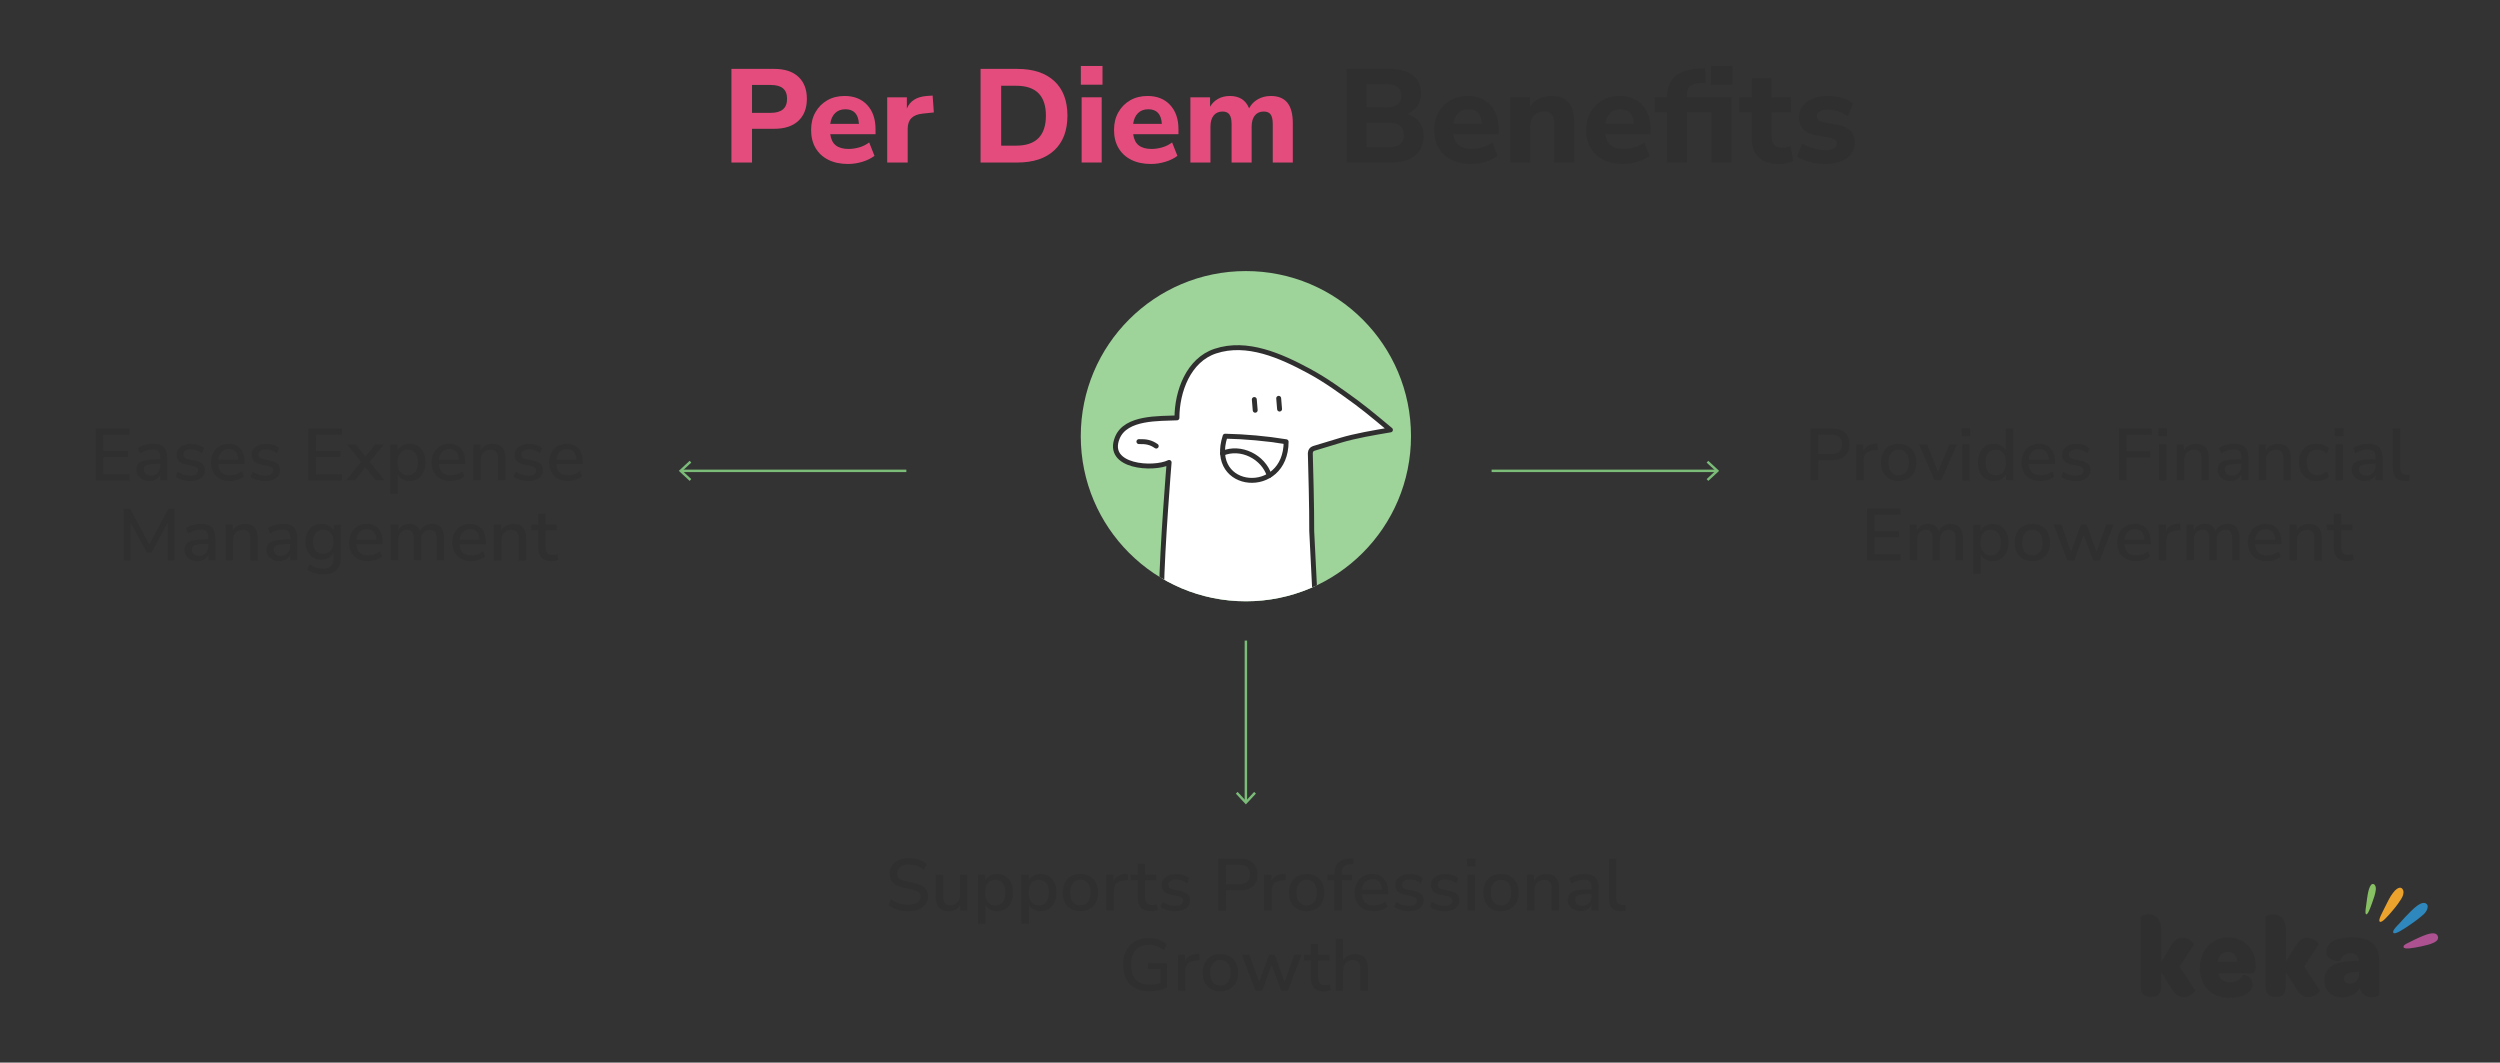 <?xml version="1.0" encoding="UTF-8"?><svg id="Layer_1" xmlns="http://www.w3.org/2000/svg" xmlns:xlink="http://www.w3.org/1999/xlink" viewBox="0 0 1017.47 432.46"><rect x="0" y="0" width="1017.47" height="432.46" fill="#333333" stroke="none"/><defs><clipPath id="clippath"><circle cx="507.06" cy="177.52" r="67.2" style="fill:#9ed39a;"/></clipPath></defs><path d="M957.2,381.49c-7.14,0-10.36,2.31-10.36,6.01,0,4.03,5.48,3.69,5.53,3.55.56-1.42,1.66-3.12,4.36-3.12,2,0,3.18,1.09,3.35,3.12h-.82c-9.19.05-13.24,2.6-13.24,7.96,0,4.07,2.82,6.91,7.18,6.91,3.14,0,5.79-1.43,7.22-3.83.66,2.5,2.31,3.79,4.7,3.79,1.61,0,3.23-.57,3.23-1.05v-13.34c0-6.72-3.39-9.99-11.14-9.99ZM960.12,396.35c0,2.37-1.44,4.03-3.66,4.03-1.53,0-2.52-.81-2.52-2.17,0-1.8,1.78-2.56,5.14-2.66h1.04v.81h0Z" style="fill:#2f2f2f; fill-rule:evenodd;"/><path d="M944.15,403.07l-6.36-9.7,5.79-8.95c.22-.52-2.01-2.79-4.53-2.79-1.44,0-3.22.71-4.39,2.75l-4.31,7.05v-12.4c0-5.53-2.74-6.91-5.14-6.91-1.7,0-3.22.71-3.22,1.04v28.11c0,3.36,1.57,4.41,3.79,4.41h.87c2.14,0,3.71-1.14,3.71-4.41v-5.54l4.66,7.34c1.22,2.03,3.01,2.75,4.52,2.75,2.48,0,4.82-2.26,4.61-2.74Z" style="fill:#2f2f2f; fill-rule:evenodd;"/><path d="M906.81,381.49c-6.66,0-11.49,5.3-11.49,12.49s4.66,12.11,12.01,12.11c6.1,0,9.45-2.37,9.45-5.49,0-3.45-3.83-3.88-3.83-3.79-.82,1.61-2.61,2.98-5.22,2.98s-4.49-1.22-5.01-3.69h13.63c1.26,0,1.66-.99,1.7-2.37v-.56c0-6.76-4.62-11.69-11.24-11.69ZM902.59,391.43c.26-2.32,1.96-4.03,4.13-4.03,2.31,0,3.74,1.61,3.79,4.03h-7.92Z" style="fill:#2f2f2f; fill-rule:evenodd;"/><path d="M893.41,403.07l-6.36-9.7,5.79-8.95c.22-.52-2-2.79-4.52-2.79-1.44,0-3.22.71-4.4,2.75l-4.31,7.05v-12.4c0-5.53-2.74-6.91-5.14-6.91-1.7,0-3.22.71-3.22,1.04v28.11c0,3.36,1.57,4.41,3.79,4.41h.88c2.13,0,3.7-1.14,3.7-4.41v-5.54l4.66,7.34c1.21,2.03,3.01,2.75,4.52,2.75,2.47,0,4.82-2.26,4.6-2.74Z" style="fill:#2f2f2f; fill-rule:evenodd;"/><path d="M966.92,362.12c-.13,1.62-.9,3.59-1.19,4.46-1.09,3.21-2.08,5.78-2.73,5.52-.64-.27-.05-3.05.39-6.5.17-1.3.93-6.74,2.78-5.71.67.38.83,1.23.75,2.23Z" style="fill:#88c163; fill-rule:evenodd;"/><path d="M977.78,364.91c-.15.35-.34.69-.52.97-.85,1.38-1.82,2.67-2.83,3.91-2.77,3.35-5.14,5.99-5.91,5.3-.77-.7,1.14-3.8,3.1-7.83.82-1.69,1.82-3.44,3.06-4.77.73-.77,2.19-1.84,3.06-.72.71.91.47,2.12.04,3.13Z" style="fill:#eca32d; fill-rule:evenodd;"/><path d="M990.68,383.58c-.84.44-1.81.72-2.4.89-.89.26-1.8.48-2.71.67-3.87.8-7.08,1.32-7.35.35-.24-.87,1.34-1.48,1.87-1.76,2.02-1.02,4.08-2.07,6.18-2.89,1.38-.54,5.1-2.05,5.89.19.42,1.18-.42,2-1.48,2.55Z" style="fill:#ad5190; fill-rule:evenodd;"/><path d="M987,371.48c-.57.68-1.3,1.23-1.94,1.76-1.01.85-2.04,1.63-3.12,2.38-3.94,2.76-7.25,4.9-7.87,4.02-.64-.92,1.93-3.21,2.36-3.7,1.52-1.7,3.04-3.42,4.68-4.99,1.25-1.18,4.74-4.82,6.58-2.96.63.65.28,1.83-.07,2.53-.17.35-.38.65-.63.94Z" style="fill:#2e88bd; fill-rule:evenodd;"/><path d="M297.68,66.14V28.04h17.41c4.25,0,7.53,1.07,9.84,3.22,2.31,2.14,3.46,5.13,3.46,8.95s-1.15,6.81-3.46,8.97c-2.31,2.16-5.59,3.24-9.84,3.24h-9.03v13.73h-8.38ZM306.06,45.93h7.62c4.43,0,6.65-1.91,6.65-5.73s-2.22-5.62-6.65-5.62h-7.62v11.35Z" style="fill:#e44c7d;"/><path d="M345.19,66.74c-3.13,0-5.83-.57-8.08-1.7-2.25-1.13-3.98-2.74-5.19-4.81-1.21-2.07-1.81-4.51-1.81-7.32s.58-5.14,1.76-7.22c1.17-2.07,2.77-3.69,4.81-4.87,2.04-1.17,4.39-1.76,7.05-1.76,3.86,0,6.92,1.22,9.19,3.65,2.27,2.43,3.41,5.72,3.41,9.86v2.05h-18.43c.29,2.09,1.05,3.61,2.3,4.57,1.24.96,2.96,1.43,5.16,1.43,1.44,0,2.9-.22,4.38-.65,1.48-.43,2.81-1.1,4-2l2.16,5.46c-1.33,1.01-2.96,1.81-4.89,2.41-1.93.59-3.86.89-5.81.89ZM344.06,44.47c-1.73,0-3.13.52-4.19,1.57-1.06,1.05-1.72,2.51-1.97,4.38h11.67c-.22-3.96-2.05-5.95-5.51-5.95Z" style="fill:#e44c7d;"/><path d="M361.08,66.14v-26.54h8v4.59c1.26-3.1,3.96-4.81,8.11-5.13l2.38-.16.49,6.86-4.59.49c-4.04.4-6.05,2.45-6.05,6.16v13.73h-8.32Z" style="fill:#e44c7d;"/><path d="M399.08,66.14V28.04h14.92c6.49,0,11.51,1.65,15.08,4.95s5.35,7.99,5.35,14.08-1.78,10.79-5.35,14.11c-3.57,3.32-8.59,4.97-15.08,4.97h-14.92ZM407.46,59.28h6.05c8.11,0,12.16-4.07,12.16-12.22s-4.05-12.16-12.16-12.16h-6.05v24.38Z" style="fill:#e44c7d;"/><path d="M439.89,34.47v-7.62h8.81v7.62h-8.81ZM440.21,66.14v-26.54h8.16v26.54h-8.16Z" style="fill:#e44c7d;"/><path d="M468.48,66.74c-3.13,0-5.83-.57-8.08-1.7-2.25-1.13-3.98-2.74-5.19-4.81-1.21-2.07-1.81-4.51-1.81-7.32s.58-5.14,1.76-7.22c1.17-2.07,2.77-3.69,4.81-4.87,2.04-1.17,4.39-1.76,7.05-1.76,3.86,0,6.92,1.22,9.19,3.65,2.27,2.43,3.41,5.72,3.41,9.86v2.05h-18.43c.29,2.09,1.05,3.61,2.3,4.57,1.24.96,2.96,1.43,5.16,1.43,1.44,0,2.9-.22,4.38-.65,1.48-.43,2.81-1.1,4-2l2.16,5.46c-1.33,1.01-2.96,1.81-4.89,2.41-1.93.59-3.86.89-5.81.89ZM467.34,44.47c-1.73,0-3.13.52-4.19,1.57-1.06,1.05-1.72,2.51-1.97,4.38h11.67c-.22-3.96-2.05-5.95-5.51-5.95Z" style="fill:#e44c7d;"/><path d="M484.48,66.14v-26.54h8v3.84c.79-1.37,1.88-2.44,3.27-3.22,1.39-.77,3-1.16,4.84-1.16s3.47.41,4.78,1.24c1.31.83,2.31,2.09,3,3.78.83-1.58,2.03-2.82,3.59-3.7s3.31-1.32,5.22-1.32c3.03,0,5.28.91,6.76,2.73,1.48,1.82,2.22,4.62,2.22,8.4v15.95h-8.16v-15.67c0-1.76-.28-3.05-.84-3.86-.56-.81-1.51-1.22-2.84-1.22-1.55,0-2.76.54-3.62,1.62-.86,1.08-1.3,2.61-1.3,4.59v14.54h-8.16v-15.67c0-1.76-.29-3.05-.87-3.86-.58-.81-1.51-1.22-2.81-1.22-1.55,0-2.76.54-3.62,1.62-.87,1.08-1.3,2.61-1.3,4.59v14.54h-8.16Z" style="fill:#e44c7d;"/><path d="M548.15,66.14V28.04h17.46c4.07,0,7.22.88,9.43,2.65s3.32,4.18,3.32,7.24c0,2.02-.5,3.76-1.51,5.22-1.01,1.46-2.41,2.55-4.22,3.27,2.16.61,3.83,1.69,5,3.24,1.17,1.55,1.76,3.46,1.76,5.73,0,3.39-1.18,6.03-3.54,7.92s-5.58,2.84-9.65,2.84h-18.05ZM556.15,43.71h8c4.11,0,6.16-1.59,6.16-4.76s-2.05-4.7-6.16-4.7h-8v9.46ZM556.15,59.93h8.92c2.16,0,3.75-.41,4.76-1.24,1.01-.83,1.51-2.09,1.51-3.78s-.5-2.9-1.51-3.73-2.59-1.24-4.76-1.24h-8.92v10Z" style="fill:#2f2f2f;"/><path d="M598.79,66.74c-3.13,0-5.83-.57-8.08-1.7-2.25-1.13-3.98-2.74-5.19-4.81-1.21-2.07-1.81-4.51-1.81-7.32s.58-5.14,1.76-7.22c1.17-2.07,2.77-3.69,4.81-4.87,2.04-1.17,4.39-1.76,7.05-1.76,3.86,0,6.92,1.22,9.19,3.65,2.27,2.43,3.41,5.72,3.41,9.86v2.05h-18.43c.29,2.09,1.05,3.61,2.3,4.57,1.24.96,2.96,1.43,5.16,1.43,1.44,0,2.9-.22,4.38-.65,1.48-.43,2.81-1.1,4-2l2.16,5.46c-1.33,1.01-2.96,1.81-4.89,2.41-1.93.59-3.86.89-5.81.89ZM597.66,44.47c-1.73,0-3.13.52-4.19,1.57-1.06,1.05-1.72,2.51-1.97,4.38h11.67c-.22-3.96-2.05-5.95-5.51-5.95Z" style="fill:#2f2f2f;"/><path d="M614.68,66.14v-26.54h8v3.89c.9-1.44,2.11-2.54,3.62-3.3,1.51-.76,3.21-1.13,5.08-1.13,3.13,0,5.48.91,7.03,2.73,1.55,1.82,2.32,4.62,2.32,8.4v15.95h-8.16v-15.57c0-1.84-.34-3.16-1.03-3.97-.68-.81-1.69-1.22-3.03-1.22-1.73,0-3.11.54-4.14,1.62-1.03,1.08-1.54,2.52-1.54,4.32v14.81h-8.16Z" style="fill:#2f2f2f;"/><path d="M660.63,66.74c-3.13,0-5.83-.57-8.08-1.7-2.25-1.13-3.98-2.74-5.19-4.81-1.21-2.07-1.81-4.51-1.81-7.32s.58-5.14,1.76-7.22,2.77-3.69,4.81-4.87c2.04-1.17,4.39-1.76,7.05-1.76,3.86,0,6.92,1.22,9.19,3.65,2.27,2.43,3.4,5.72,3.4,9.86v2.05h-18.43c.29,2.09,1.05,3.61,2.3,4.57,1.24.96,2.96,1.43,5.16,1.43,1.44,0,2.9-.22,4.38-.65,1.48-.43,2.81-1.1,4-2l2.16,5.46c-1.33,1.01-2.96,1.81-4.89,2.41-1.93.59-3.87.89-5.81.89ZM659.49,44.47c-1.73,0-3.13.52-4.19,1.57-1.06,1.05-1.72,2.51-1.97,4.38h11.67c-.22-3.96-2.05-5.95-5.51-5.95Z" style="fill:#2f2f2f;"/><path d="M678.41,66.14v-20.43h-5.03v-6.11h5.03c.07-3.75,1.16-6.57,3.27-8.46,2.11-1.89,5.32-2.96,9.65-3.22l2.59-.16.32,5.95-2,.11c-2.09.11-3.56.55-4.41,1.32-.85.78-1.27,1.96-1.27,3.54v.92h18.16v26.54h-8.16v-20.43h-10v20.43h-8.16ZM696.3,34.47v-7.62h8.76v7.62h-8.76Z" style="fill:#2f2f2f;"/><path d="M724.08,66.74c-7.46,0-11.19-3.62-11.19-10.86v-10.16h-5.03v-6.11h5.03v-7.78h8.16v7.78h7.84v6.11h-7.84v9.84c0,1.51.35,2.65,1.05,3.41.7.76,1.83,1.13,3.38,1.13.47,0,.96-.05,1.49-.16s1.09-.25,1.7-.43l1.19,5.95c-.76.4-1.66.71-2.7.95s-2.07.35-3.08.35Z" style="fill:#2f2f2f;"/><path d="M743.05,66.74c-2.34,0-4.52-.27-6.54-.81-2.02-.54-3.69-1.28-5.03-2.22l1.95-5.3c1.33.83,2.86,1.49,4.57,1.97,1.71.49,3.41.73,5.11.73,1.51,0,2.63-.24,3.35-.73.72-.49,1.08-1.12,1.08-1.92,0-1.26-.92-2.05-2.76-2.38l-5.68-1.03c-2.27-.4-4-1.21-5.19-2.43-1.19-1.22-1.78-2.83-1.78-4.81,0-1.8.5-3.35,1.51-4.65,1.01-1.3,2.4-2.31,4.16-3.03,1.76-.72,3.8-1.08,6.11-1.08,1.91,0,3.76.24,5.57.73,1.8.49,3.35,1.25,4.65,2.3l-2.05,5.24c-1.08-.79-2.37-1.44-3.87-1.95-1.5-.5-2.89-.76-4.19-.76-1.62,0-2.79.26-3.51.78-.72.52-1.08,1.18-1.08,1.97,0,1.26.85,2.05,2.54,2.38l5.68,1.03c2.34.4,4.13,1.18,5.35,2.35s1.84,2.77,1.84,4.78c0,2.78-1.08,4.94-3.24,6.49-2.16,1.55-5.01,2.32-8.54,2.32Z" style="fill:#2f2f2f;"/><path d="M736.83,195.51v-21.11h8.75c2.28,0,4.03.56,5.27,1.69,1.24,1.13,1.86,2.71,1.86,4.75s-.62,3.65-1.86,4.78c-1.24,1.13-3,1.69-5.27,1.69h-5.63v8.21h-3.11ZM739.94,184.81h5.18c3.04,0,4.55-1.33,4.55-3.98s-1.52-3.95-4.55-3.95h-5.18v7.94Z" style="fill:#2f2f2f;"/><path d="M755.43,195.51v-14.62h2.94v2.61c.76-1.74,2.34-2.71,4.73-2.91l.99-.06.21,2.58-1.83.18c-2.66.26-3.98,1.63-3.98,4.1v8.12h-3.06Z" style="fill:#2f2f2f;"/><path d="M772.74,195.77c-1.48,0-2.75-.31-3.83-.93-1.08-.62-1.91-1.49-2.5-2.62-.59-1.13-.88-2.47-.88-4.03s.29-2.9.88-4.03c.59-1.13,1.42-2,2.5-2.62s2.36-.93,3.83-.93,2.7.31,3.77.93,1.92,1.49,2.52,2.62c.6,1.13.9,2.47.9,4.03s-.3,2.9-.9,4.03c-.6,1.13-1.44,2-2.52,2.62-1.08.62-2.34.93-3.77.93ZM772.74,193.44c1.24,0,2.24-.45,3-1.35s1.14-2.2,1.14-3.89-.38-2.99-1.14-3.88c-.76-.89-1.76-1.33-3-1.33s-2.27.44-3.02,1.33c-.76.89-1.14,2.18-1.14,3.88s.38,3,1.14,3.89c.76.9,1.77,1.35,3.02,1.35Z" style="fill:#2f2f2f;"/><path d="M787.32,195.51l-6.29-14.62h3.26l4.46,11.11,4.58-11.11h3.08l-6.38,14.62h-2.73Z" style="fill:#2f2f2f;"/><path d="M798.34,177.51v-3.14h3.53v3.14h-3.53ZM798.61,195.51v-14.62h3.03v14.62h-3.03Z" style="fill:#2f2f2f;"/><path d="M811.46,195.77c-1.28,0-2.4-.3-3.37-.91-.97-.61-1.72-1.48-2.26-2.62-.54-1.14-.81-2.49-.81-4.04s.27-2.9.81-4.03,1.29-2,2.25-2.62c.96-.62,2.09-.93,3.38-.93,1.1,0,2.08.24,2.93.72s1.5,1.13,1.92,1.95v-8.89h3.03v21.11h-2.97v-2.55c-.42.88-1.06,1.57-1.93,2.07-.87.5-1.86.75-2.98.75ZM812.24,193.44c1.24,0,2.24-.45,3-1.35s1.14-2.2,1.14-3.89-.38-2.99-1.14-3.88c-.76-.89-1.76-1.33-3-1.33s-2.27.44-3.02,1.33c-.76.89-1.14,2.18-1.14,3.88s.38,3,1.14,3.89c.76.9,1.77,1.35,3.02,1.35Z" style="fill:#2f2f2f;"/><path d="M830.45,195.77c-2.4,0-4.28-.67-5.66-2.02s-2.07-3.19-2.07-5.53c0-1.5.3-2.82.91-3.97.61-1.15,1.45-2.04,2.53-2.68,1.08-.64,2.32-.96,3.71-.96,2.02,0,3.6.64,4.76,1.93s1.74,3.06,1.74,5.32v1.02h-10.72c.22,3.04,1.83,4.55,4.82,4.55.84,0,1.66-.13,2.47-.39.81-.26,1.57-.69,2.29-1.29l.9,2.1c-.66.6-1.51,1.07-2.55,1.41-1.04.34-2.09.51-3.14.51ZM830,182.75c-1.26,0-2.26.39-2.99,1.17-.74.78-1.19,1.82-1.35,3.12h8.18c-.06-1.36-.42-2.41-1.08-3.16-.66-.75-1.58-1.12-2.76-1.12Z" style="fill:#2f2f2f;"/><path d="M844.8,195.77c-1.2,0-2.32-.16-3.35-.46-1.04-.31-1.91-.74-2.61-1.3l.87-2.04c.74.52,1.55.92,2.44,1.2.89.28,1.78.42,2.68.42,1.06,0,1.86-.19,2.4-.57.54-.38.81-.89.81-1.53,0-.52-.18-.92-.54-1.21-.36-.29-.9-.51-1.62-.67l-2.85-.57c-2.52-.52-3.77-1.82-3.77-3.89,0-1.38.55-2.48,1.65-3.29,1.1-.82,2.54-1.23,4.31-1.23,1.02,0,1.99.15,2.92.45.93.3,1.7.75,2.32,1.35l-.87,2.04c-.6-.52-1.29-.92-2.07-1.2-.78-.28-1.55-.42-2.31-.42-1.04,0-1.83.2-2.37.58-.54.39-.81.91-.81,1.57,0,1,.66,1.64,1.98,1.92l2.85.57c1.3.26,2.28.7,2.95,1.32.67.62,1,1.46,1,2.52,0,1.4-.55,2.49-1.65,3.28-1.1.79-2.56,1.18-4.37,1.18Z" style="fill:#2f2f2f;"/><path d="M862.38,195.51v-21.11h13.42v2.52h-10.3v6.74h9.67v2.52h-9.67v9.34h-3.11Z" style="fill:#2f2f2f;"/><path d="M878.37,177.51v-3.14h3.53v3.14h-3.53ZM878.64,195.51v-14.62h3.03v14.62h-3.03Z" style="fill:#2f2f2f;"/><path d="M885.91,195.51v-14.62h2.94v2.43c.5-.88,1.18-1.55,2.05-2.01.87-.46,1.84-.69,2.92-.69,3.45,0,5.18,1.96,5.18,5.87v9.01h-3.03v-8.83c0-1.26-.25-2.18-.73-2.76-.49-.58-1.25-.87-2.29-.87-1.22,0-2.19.38-2.92,1.15s-1.09,1.78-1.09,3.04v8.27h-3.03Z" style="fill:#2f2f2f;"/><path d="M907.84,195.77c-1.02,0-1.93-.2-2.73-.6-.8-.4-1.43-.94-1.9-1.62-.47-.68-.7-1.45-.7-2.31,0-1.08.27-1.93.82-2.55.55-.62,1.46-1.07,2.73-1.35,1.27-.28,2.98-.42,5.14-.42h1.02v-.78c0-1.14-.24-1.96-.72-2.46-.48-.5-1.27-.75-2.37-.75-.84,0-1.68.12-2.52.37-.84.25-1.7.64-2.58,1.18l-.93-2.13c.76-.54,1.71-.97,2.85-1.29,1.14-.32,2.23-.48,3.26-.48,2,0,3.47.47,4.43,1.42.96.95,1.44,2.43,1.44,4.45v9.01h-2.84v-2.43c-.36.84-.92,1.5-1.68,1.98-.76.48-1.67.72-2.73.72ZM908.44,193.62c1.08,0,1.98-.38,2.7-1.14.72-.76,1.08-1.72,1.08-2.88v-.81h-.99c-1.46,0-2.6.07-3.43.21-.83.14-1.42.37-1.77.7-.35.33-.52.78-.52,1.36,0,.76.26,1.37.78,1.84.52.47,1.24.7,2.16.7Z" style="fill:#2f2f2f;"/><path d="M919.25,195.51v-14.62h2.94v2.43c.5-.88,1.18-1.55,2.05-2.01.87-.46,1.84-.69,2.92-.69,3.45,0,5.18,1.96,5.18,5.87v9.01h-3.03v-8.83c0-1.26-.25-2.18-.73-2.76-.49-.58-1.25-.87-2.29-.87-1.22,0-2.19.38-2.92,1.15s-1.09,1.78-1.09,3.04v8.27h-3.03Z" style="fill:#2f2f2f;"/><path d="M942.94,195.77c-1.5,0-2.79-.31-3.88-.94-1.09-.63-1.93-1.52-2.53-2.67-.6-1.15-.9-2.5-.9-4.06,0-2.32.66-4.14,1.98-5.48,1.32-1.34,3.09-2.01,5.33-2.01.92,0,1.83.16,2.73.48s1.64.76,2.22,1.32l-.96,2.13c-.56-.52-1.17-.9-1.84-1.15s-1.3-.38-1.9-.38c-1.42,0-2.51.45-3.28,1.33-.77.89-1.15,2.15-1.15,3.79s.38,2.92,1.15,3.85c.77.93,1.86,1.39,3.28,1.39.6,0,1.23-.12,1.9-.38.67-.25,1.28-.63,1.84-1.15l.96,2.16c-.58.54-1.32.97-2.23,1.29-.91.32-1.81.48-2.71.48Z" style="fill:#2f2f2f;"/><path d="M950.22,177.51v-3.14h3.53v3.14h-3.53ZM950.49,195.51v-14.62h3.03v14.62h-3.03Z" style="fill:#2f2f2f;"/><path d="M962.44,195.77c-1.02,0-1.93-.2-2.73-.6-.8-.4-1.43-.94-1.9-1.62-.47-.68-.7-1.45-.7-2.31,0-1.08.27-1.93.82-2.55.55-.62,1.46-1.07,2.73-1.35,1.27-.28,2.98-.42,5.14-.42h1.02v-.78c0-1.14-.24-1.96-.72-2.46-.48-.5-1.27-.75-2.37-.75-.84,0-1.68.12-2.52.37-.84.25-1.7.64-2.58,1.18l-.93-2.13c.76-.54,1.71-.97,2.85-1.29,1.14-.32,2.23-.48,3.26-.48,2,0,3.47.47,4.43,1.42.96.95,1.44,2.43,1.44,4.45v9.01h-2.84v-2.43c-.36.84-.92,1.5-1.68,1.98-.76.48-1.67.72-2.73.72ZM963.03,193.62c1.08,0,1.98-.38,2.7-1.14.72-.76,1.08-1.72,1.08-2.88v-.81h-.99c-1.46,0-2.6.07-3.43.21-.83.14-1.42.37-1.77.7-.35.33-.52.78-.52,1.36,0,.76.26,1.37.78,1.84.52.47,1.24.7,2.16.7Z" style="fill:#2f2f2f;"/><path d="M978.61,195.77c-1.6,0-2.79-.45-3.58-1.35-.79-.9-1.18-2.22-1.18-3.95v-16.08h3.03v15.9c0,1.98.81,2.96,2.43,2.96.24,0,.46,0,.67-.03.21-.02.42-.06.64-.12l-.06,2.43c-.68.16-1.33.24-1.95.24Z" style="fill:#2f2f2f;"/><path d="M759.86,228.11v-21.11h13.66v2.52h-10.66v6.62h10.03v2.52h-10.03v6.95h10.66v2.52h-13.66Z" style="fill:#2f2f2f;"/><path d="M777.23,228.11v-14.62h2.93v2.37c.44-.84,1.05-1.49,1.83-1.95.78-.46,1.69-.69,2.73-.69,2.24,0,3.68.98,4.34,2.93.46-.92,1.12-1.64,1.98-2.16.86-.52,1.84-.78,2.93-.78,3.27,0,4.91,1.96,4.91,5.87v9.01h-3.02v-8.87c0-1.24-.21-2.15-.64-2.73-.43-.58-1.13-.87-2.11-.87-1.1,0-1.97.38-2.61,1.15-.64.77-.96,1.81-.96,3.13v8.18h-3.02v-8.87c0-1.24-.21-2.15-.63-2.73-.42-.58-1.12-.87-2.1-.87-1.1,0-1.96.38-2.59,1.15s-.94,1.81-.94,3.13v8.18h-3.02Z" style="fill:#2f2f2f;"/><path d="M803.11,233.51v-20.01h2.97v2.49c.42-.84,1.06-1.51,1.92-2.01s1.85-.75,2.97-.75c1.3,0,2.43.31,3.4.93s1.72,1.49,2.25,2.62c.53,1.13.79,2.47.79,4.03s-.26,2.91-.79,4.04c-.53,1.14-1.28,2.01-2.25,2.62s-2.1.91-3.4.91c-1.08,0-2.04-.24-2.89-.7s-1.49-1.11-1.93-1.93v7.76h-3.03ZM810.2,226.05c1.26,0,2.26-.45,3.01-1.35s1.12-2.2,1.12-3.89-.37-2.99-1.12-3.88c-.75-.89-1.75-1.33-3.01-1.33s-2.26.44-3.01,1.33c-.75.89-1.12,2.18-1.12,3.88s.37,3,1.12,3.89c.75.9,1.75,1.35,3.01,1.35Z" style="fill:#2f2f2f;"/><path d="M827.16,228.38c-1.48,0-2.75-.31-3.83-.93-1.08-.62-1.91-1.49-2.5-2.62-.59-1.13-.88-2.47-.88-4.03s.29-2.9.88-4.03c.59-1.13,1.42-2,2.5-2.62s2.36-.93,3.83-.93,2.7.31,3.77.93,1.92,1.49,2.52,2.62c.6,1.13.9,2.47.9,4.03s-.3,2.9-.9,4.03c-.6,1.13-1.44,2-2.52,2.62-1.08.62-2.34.93-3.77.93ZM827.16,226.05c1.24,0,2.24-.45,3-1.35s1.14-2.2,1.14-3.89-.38-2.99-1.14-3.88c-.76-.89-1.76-1.33-3-1.33s-2.27.44-3.02,1.33c-.76.89-1.14,2.18-1.14,3.88s.38,3,1.14,3.89c.76.9,1.77,1.35,3.02,1.35Z" style="fill:#2f2f2f;"/><path d="M841.41,228.11l-5.57-14.62h3.12l3.92,11.08,4.04-11.08h2.34l3.98,11.14,3.98-11.14h2.96l-5.57,14.62h-2.75l-3.86-10.45-3.83,10.45h-2.75Z" style="fill:#2f2f2f;"/><path d="M869.39,228.38c-2.4,0-4.28-.67-5.66-2.02s-2.07-3.19-2.07-5.53c0-1.5.3-2.82.91-3.97.61-1.15,1.45-2.04,2.53-2.68,1.08-.64,2.32-.96,3.71-.96,2.02,0,3.6.64,4.76,1.93s1.74,3.06,1.74,5.32v1.02h-10.72c.22,3.04,1.83,4.55,4.82,4.55.84,0,1.66-.13,2.47-.39.81-.26,1.57-.69,2.29-1.29l.9,2.1c-.66.6-1.51,1.07-2.55,1.41-1.04.34-2.09.51-3.14.51ZM868.94,215.36c-1.26,0-2.26.39-2.99,1.17-.74.78-1.19,1.82-1.35,3.12h8.18c-.06-1.36-.42-2.41-1.08-3.16-.66-.75-1.58-1.12-2.76-1.12Z" style="fill:#2f2f2f;"/><path d="M878.61,228.11v-14.62h2.94v2.61c.76-1.74,2.34-2.71,4.73-2.91l.99-.06.21,2.58-1.83.18c-2.66.26-3.98,1.63-3.98,4.1v8.12h-3.06Z" style="fill:#2f2f2f;"/><path d="M889.84,228.11v-14.62h2.93v2.37c.44-.84,1.05-1.49,1.83-1.95.78-.46,1.69-.69,2.73-.69,2.24,0,3.68.98,4.34,2.93.46-.92,1.12-1.64,1.98-2.16.86-.52,1.84-.78,2.93-.78,3.27,0,4.91,1.96,4.91,5.87v9.01h-3.02v-8.87c0-1.24-.21-2.15-.64-2.73-.43-.58-1.13-.87-2.11-.87-1.1,0-1.97.38-2.61,1.15-.64.77-.96,1.81-.96,3.13v8.18h-3.02v-8.87c0-1.24-.21-2.15-.63-2.73-.42-.58-1.12-.87-2.1-.87-1.1,0-1.96.38-2.59,1.15s-.94,1.81-.94,3.13v8.18h-3.02Z" style="fill:#2f2f2f;"/><path d="M922.57,228.38c-2.4,0-4.28-.67-5.66-2.02s-2.07-3.19-2.07-5.53c0-1.5.3-2.82.91-3.97.61-1.15,1.45-2.04,2.53-2.68,1.08-.64,2.32-.96,3.71-.96,2.02,0,3.6.64,4.76,1.93s1.74,3.06,1.74,5.32v1.02h-10.72c.22,3.04,1.83,4.55,4.82,4.55.84,0,1.66-.13,2.47-.39.81-.26,1.57-.69,2.29-1.29l.9,2.1c-.66.6-1.51,1.07-2.55,1.41-1.04.34-2.09.51-3.14.51ZM922.12,215.36c-1.26,0-2.26.39-2.99,1.17-.74.78-1.19,1.82-1.35,3.12h8.18c-.06-1.36-.42-2.41-1.08-3.16-.66-.75-1.58-1.12-2.76-1.12Z" style="fill:#2f2f2f;"/><path d="M931.8,228.11v-14.62h2.94v2.43c.5-.88,1.18-1.55,2.05-2.01.87-.46,1.84-.69,2.92-.69,3.45,0,5.18,1.96,5.18,5.87v9.01h-3.03v-8.83c0-1.26-.25-2.18-.73-2.76-.49-.58-1.25-.87-2.29-.87-1.22,0-2.19.38-2.92,1.15s-1.09,1.78-1.09,3.04v8.27h-3.03Z" style="fill:#2f2f2f;"/><path d="M955.28,228.38c-1.84,0-3.2-.47-4.1-1.41s-1.35-2.3-1.35-4.07v-7.07h-2.85v-2.34h2.85v-4.4h3.02v4.4h4.52v2.34h-4.52v6.83c0,1.06.22,1.86.67,2.4s1.18.81,2.2.81c.32,0,.63-.04.93-.1.3-.07.6-.16.9-.25l.48,2.28c-.3.18-.71.32-1.24.43s-1.03.17-1.51.17Z" style="fill:#2f2f2f;"/><path d="M39.04,195.51v-21.11h13.66v2.52h-10.66v6.62h10.03v2.52h-10.03v6.95h10.66v2.52h-13.66Z" style="fill:#2f2f2f;"/><path d="M60.85,195.77c-1.02,0-1.93-.2-2.73-.6-.8-.4-1.43-.94-1.9-1.62-.47-.68-.7-1.45-.7-2.31,0-1.08.27-1.93.82-2.55.55-.62,1.46-1.07,2.73-1.35,1.27-.28,2.98-.42,5.14-.42h1.02v-.78c0-1.14-.24-1.96-.72-2.46-.48-.5-1.27-.75-2.37-.75-.84,0-1.68.12-2.52.37-.84.25-1.7.64-2.58,1.18l-.93-2.13c.76-.54,1.71-.97,2.85-1.29,1.14-.32,2.23-.48,3.26-.48,2,0,3.47.47,4.43,1.42.96.95,1.44,2.43,1.44,4.45v9.01h-2.84v-2.43c-.36.84-.92,1.5-1.68,1.98-.76.48-1.67.72-2.73.72ZM61.45,193.62c1.08,0,1.98-.38,2.7-1.14.72-.76,1.08-1.72,1.08-2.88v-.81h-.99c-1.46,0-2.6.07-3.43.21-.83.14-1.42.37-1.77.7-.35.33-.52.78-.52,1.36,0,.76.26,1.37.78,1.84.52.47,1.24.7,2.16.7Z" style="fill:#2f2f2f;"/><path d="M77.38,195.77c-1.2,0-2.32-.16-3.35-.46-1.04-.31-1.91-.74-2.61-1.3l.87-2.04c.74.52,1.55.92,2.44,1.2.89.28,1.78.42,2.68.42,1.06,0,1.86-.19,2.4-.57.54-.38.81-.89.81-1.53,0-.52-.18-.92-.54-1.21-.36-.29-.9-.51-1.62-.67l-2.85-.57c-2.52-.52-3.77-1.82-3.77-3.89,0-1.38.55-2.48,1.65-3.29,1.1-.82,2.54-1.23,4.31-1.23,1.02,0,1.99.15,2.92.45.93.3,1.7.75,2.32,1.35l-.87,2.04c-.6-.52-1.29-.92-2.07-1.2-.78-.28-1.55-.42-2.31-.42-1.04,0-1.83.2-2.37.58-.54.39-.81.91-.81,1.57,0,1,.66,1.64,1.98,1.92l2.85.57c1.3.26,2.28.7,2.95,1.32.67.62,1,1.46,1,2.52,0,1.4-.55,2.49-1.65,3.28-1.1.79-2.56,1.18-4.37,1.18Z" style="fill:#2f2f2f;"/><path d="M93.61,195.77c-2.4,0-4.28-.67-5.66-2.02s-2.07-3.19-2.07-5.53c0-1.5.3-2.82.91-3.97.61-1.15,1.45-2.04,2.53-2.68,1.08-.64,2.32-.96,3.71-.96,2.02,0,3.6.64,4.76,1.93s1.74,3.06,1.74,5.32v1.02h-10.72c.22,3.04,1.83,4.55,4.82,4.55.84,0,1.66-.13,2.47-.39.81-.26,1.57-.69,2.29-1.29l.9,2.1c-.66.6-1.51,1.07-2.55,1.41-1.04.34-2.09.51-3.14.51ZM93.16,182.75c-1.26,0-2.26.39-2.99,1.17-.74.78-1.19,1.82-1.35,3.12h8.18c-.06-1.36-.42-2.41-1.08-3.16-.66-.75-1.58-1.12-2.76-1.12Z" style="fill:#2f2f2f;"/><path d="M107.96,195.77c-1.2,0-2.32-.16-3.35-.46-1.04-.31-1.91-.74-2.61-1.3l.87-2.04c.74.52,1.55.92,2.44,1.2.89.28,1.78.42,2.68.42,1.06,0,1.86-.19,2.4-.57.54-.38.81-.89.81-1.53,0-.52-.18-.92-.54-1.21-.36-.29-.9-.51-1.62-.67l-2.85-.57c-2.52-.52-3.77-1.82-3.77-3.89,0-1.38.55-2.48,1.65-3.29,1.1-.82,2.54-1.23,4.31-1.23,1.02,0,1.99.15,2.92.45.93.3,1.7.75,2.32,1.35l-.87,2.04c-.6-.52-1.29-.92-2.07-1.2-.78-.28-1.55-.42-2.31-.42-1.04,0-1.83.2-2.37.58-.54.39-.81.91-.81,1.57,0,1,.66,1.64,1.98,1.92l2.85.57c1.3.26,2.28.7,2.95,1.32.67.62,1,1.46,1,2.52,0,1.4-.55,2.49-1.65,3.28-1.1.79-2.56,1.18-4.37,1.18Z" style="fill:#2f2f2f;"/><path d="M125.54,195.51v-21.11h13.66v2.52h-10.66v6.62h10.03v2.52h-10.03v6.95h10.66v2.52h-13.66Z" style="fill:#2f2f2f;"/><path d="M140.9,195.51l6.08-7.55-5.69-7.07h3.53l3.92,5,3.92-5h3.53l-5.72,7.1,6.11,7.52h-3.59l-4.28-5.39-4.25,5.39h-3.56Z" style="fill:#2f2f2f;"/><path d="M158.84,200.9v-20.01h2.97v2.49c.42-.84,1.06-1.51,1.92-2.01s1.85-.75,2.97-.75c1.3,0,2.43.31,3.4.93s1.72,1.49,2.25,2.62c.53,1.13.79,2.47.79,4.03s-.26,2.91-.79,4.04c-.53,1.14-1.28,2.01-2.25,2.62s-2.1.91-3.4.91c-1.08,0-2.04-.24-2.89-.7s-1.49-1.11-1.93-1.93v7.76h-3.03ZM165.94,193.44c1.26,0,2.26-.45,3.01-1.35s1.12-2.2,1.12-3.89-.37-2.99-1.12-3.88c-.75-.89-1.75-1.33-3.01-1.33s-2.26.44-3.01,1.33c-.75.89-1.12,2.18-1.12,3.88s.37,3,1.12,3.89c.75.9,1.75,1.35,3.01,1.35Z" style="fill:#2f2f2f;"/><path d="M183.4,195.77c-2.4,0-4.28-.67-5.66-2.02s-2.07-3.19-2.07-5.53c0-1.5.3-2.82.91-3.97.61-1.15,1.45-2.04,2.53-2.68,1.08-.64,2.32-.96,3.71-.96,2.02,0,3.6.64,4.76,1.93s1.74,3.06,1.74,5.32v1.02h-10.72c.22,3.04,1.83,4.55,4.82,4.55.84,0,1.66-.13,2.47-.39.81-.26,1.57-.69,2.29-1.29l.9,2.1c-.66.6-1.51,1.07-2.55,1.41-1.04.34-2.09.51-3.14.51ZM182.95,182.75c-1.26,0-2.26.39-2.99,1.17-.74.78-1.19,1.82-1.35,3.12h8.18c-.06-1.36-.42-2.41-1.08-3.16-.66-.75-1.58-1.12-2.76-1.12Z" style="fill:#2f2f2f;"/><path d="M192.62,195.51v-14.62h2.94v2.43c.5-.88,1.18-1.55,2.05-2.01.87-.46,1.84-.69,2.92-.69,3.45,0,5.18,1.96,5.18,5.87v9.01h-3.03v-8.83c0-1.26-.25-2.18-.73-2.76-.49-.58-1.25-.87-2.29-.87-1.22,0-2.19.38-2.92,1.15s-1.09,1.78-1.09,3.04v8.27h-3.03Z" style="fill:#2f2f2f;"/><path d="M214.99,195.77c-1.2,0-2.32-.16-3.35-.46-1.04-.31-1.91-.74-2.61-1.3l.87-2.04c.74.52,1.55.92,2.44,1.2.89.28,1.78.42,2.68.42,1.06,0,1.86-.19,2.4-.57.54-.38.81-.89.81-1.53,0-.52-.18-.92-.54-1.21-.36-.29-.9-.51-1.62-.67l-2.85-.57c-2.52-.52-3.77-1.82-3.77-3.89,0-1.38.55-2.48,1.65-3.29,1.1-.82,2.54-1.23,4.31-1.23,1.02,0,1.99.15,2.92.45.93.3,1.7.75,2.32,1.35l-.87,2.04c-.6-.52-1.29-.92-2.07-1.2-.78-.28-1.55-.42-2.31-.42-1.04,0-1.83.2-2.37.58-.54.39-.81.91-.81,1.57,0,1,.66,1.64,1.98,1.92l2.85.57c1.3.26,2.28.7,2.95,1.32.67.62,1,1.46,1,2.52,0,1.4-.55,2.49-1.65,3.28-1.1.79-2.56,1.18-4.37,1.18Z" style="fill:#2f2f2f;"/><path d="M231.23,195.77c-2.4,0-4.28-.67-5.66-2.02s-2.07-3.19-2.07-5.53c0-1.5.3-2.82.91-3.97.61-1.15,1.45-2.04,2.53-2.68,1.08-.64,2.32-.96,3.71-.96,2.02,0,3.6.64,4.76,1.93s1.74,3.06,1.74,5.32v1.02h-10.72c.22,3.04,1.83,4.55,4.82,4.55.84,0,1.66-.13,2.47-.39.81-.26,1.57-.69,2.29-1.29l.9,2.1c-.66.6-1.51,1.07-2.55,1.41-1.04.34-2.09.51-3.14.51ZM230.78,182.75c-1.26,0-2.26.39-2.99,1.17-.74.78-1.19,1.82-1.35,3.12h8.18c-.06-1.36-.42-2.41-1.08-3.16-.66-.75-1.58-1.12-2.76-1.12Z" style="fill:#2f2f2f;"/><path d="M50.33,228.11v-21.11h2.61l7.82,14.58,7.79-14.58h2.54v21.11h-2.79v-15.48l-6.62,12.25h-1.89l-6.65-12.19v15.42h-2.82Z" style="fill:#2f2f2f;"/><path d="M80.4,228.38c-1.02,0-1.93-.2-2.73-.6-.8-.4-1.43-.94-1.9-1.62-.47-.68-.7-1.45-.7-2.31,0-1.08.27-1.93.82-2.55.55-.62,1.46-1.07,2.73-1.35,1.27-.28,2.98-.42,5.14-.42h1.02v-.78c0-1.14-.24-1.96-.72-2.46-.48-.5-1.27-.75-2.37-.75-.84,0-1.68.12-2.52.37-.84.25-1.7.64-2.58,1.18l-.93-2.13c.76-.54,1.71-.97,2.85-1.29,1.14-.32,2.23-.48,3.26-.48,2,0,3.47.47,4.43,1.42.96.95,1.44,2.43,1.44,4.45v9.01h-2.84v-2.43c-.36.84-.92,1.5-1.68,1.98-.76.48-1.67.72-2.73.72ZM81,226.23c1.08,0,1.98-.38,2.7-1.14.72-.76,1.08-1.72,1.08-2.88v-.81h-.99c-1.46,0-2.6.07-3.43.21-.83.14-1.42.37-1.77.7-.35.33-.52.78-.52,1.36,0,.76.26,1.37.78,1.84.52.47,1.24.7,2.16.7Z" style="fill:#2f2f2f;"/><path d="M91.81,228.11v-14.62h2.94v2.43c.5-.88,1.18-1.55,2.05-2.01.87-.46,1.84-.69,2.92-.69,3.45,0,5.18,1.96,5.18,5.87v9.01h-3.03v-8.83c0-1.26-.25-2.18-.73-2.76-.49-.58-1.25-.87-2.29-.87-1.22,0-2.19.38-2.92,1.15s-1.09,1.78-1.09,3.04v8.27h-3.03Z" style="fill:#2f2f2f;"/><path d="M113.74,228.38c-1.02,0-1.93-.2-2.73-.6-.8-.4-1.43-.94-1.9-1.62-.47-.68-.7-1.45-.7-2.31,0-1.08.27-1.93.82-2.55.55-.62,1.46-1.07,2.73-1.35,1.27-.28,2.98-.42,5.14-.42h1.02v-.78c0-1.14-.24-1.96-.72-2.46-.48-.5-1.27-.75-2.37-.75-.84,0-1.68.12-2.52.37-.84.25-1.7.64-2.58,1.18l-.93-2.13c.76-.54,1.71-.97,2.85-1.29,1.14-.32,2.23-.48,3.26-.48,2,0,3.47.47,4.43,1.42.96.95,1.44,2.43,1.44,4.45v9.01h-2.84v-2.43c-.36.84-.92,1.5-1.68,1.98-.76.48-1.67.72-2.73.72ZM114.34,226.23c1.08,0,1.98-.38,2.7-1.14.72-.76,1.08-1.72,1.08-2.88v-.81h-.99c-1.46,0-2.6.07-3.43.21-.83.14-1.42.37-1.77.7-.35.33-.52.78-.52,1.36,0,.76.26,1.37.78,1.84.52.47,1.24.7,2.16.7Z" style="fill:#2f2f2f;"/><path d="M131.77,233.77c-1.32,0-2.55-.15-3.68-.46s-2.15-.79-3.03-1.45l.93-2.16c.88.6,1.78,1.04,2.7,1.32.92.28,1.88.42,2.88.42,2.8,0,4.19-1.4,4.19-4.19v-2.31c-.42.88-1.07,1.57-1.96,2.07-.89.5-1.88.75-2.98.75-1.32,0-2.47-.3-3.44-.91-.98-.61-1.74-1.46-2.28-2.55s-.81-2.36-.81-3.82.27-2.7.81-3.79c.54-1.09,1.3-1.94,2.28-2.55.98-.61,2.13-.91,3.44-.91,1.12,0,2.12.25,3,.75.88.5,1.53,1.19,1.95,2.07v-2.55h2.94v13.39c0,2.3-.59,4.02-1.77,5.17-1.18,1.15-2.9,1.72-5.15,1.72ZM131.53,225.39c1.28,0,2.3-.44,3.05-1.32s1.14-2.08,1.14-3.59-.38-2.71-1.14-3.58c-.76-.87-1.78-1.3-3.05-1.3s-2.3.43-3.05,1.3c-.76.87-1.14,2.06-1.14,3.58s.38,2.71,1.14,3.59c.76.88,1.78,1.32,3.05,1.32Z" style="fill:#2f2f2f;"/><path d="M149.8,228.38c-2.4,0-4.28-.67-5.66-2.02s-2.07-3.19-2.07-5.53c0-1.5.3-2.82.91-3.97.61-1.15,1.45-2.04,2.53-2.68,1.08-.64,2.32-.96,3.71-.96,2.02,0,3.6.64,4.76,1.93s1.74,3.06,1.74,5.32v1.02h-10.72c.22,3.04,1.83,4.55,4.82,4.55.84,0,1.66-.13,2.47-.39.81-.26,1.57-.69,2.29-1.29l.9,2.1c-.66.6-1.51,1.07-2.55,1.41-1.04.34-2.09.51-3.14.51ZM149.35,215.36c-1.26,0-2.26.39-2.99,1.17-.74.78-1.19,1.82-1.35,3.12h8.18c-.06-1.36-.42-2.41-1.08-3.16-.66-.75-1.58-1.12-2.76-1.12Z" style="fill:#2f2f2f;"/><path d="M159.08,228.11v-14.62h2.93v2.37c.44-.84,1.05-1.49,1.83-1.95.78-.46,1.69-.69,2.73-.69,2.24,0,3.68.98,4.34,2.93.46-.92,1.12-1.64,1.98-2.16.86-.52,1.84-.78,2.93-.78,3.27,0,4.91,1.96,4.91,5.87v9.01h-3.02v-8.87c0-1.24-.21-2.15-.64-2.73-.43-.58-1.13-.87-2.11-.87-1.1,0-1.97.38-2.61,1.15-.64.77-.96,1.81-.96,3.13v8.18h-3.02v-8.87c0-1.24-.21-2.15-.63-2.73-.42-.58-1.12-.87-2.1-.87-1.1,0-1.96.38-2.59,1.15s-.94,1.81-.94,3.13v8.18h-3.02Z" style="fill:#2f2f2f;"/><path d="M191.82,228.38c-2.4,0-4.28-.67-5.66-2.02s-2.07-3.19-2.07-5.53c0-1.5.3-2.82.91-3.97.61-1.15,1.45-2.04,2.53-2.68,1.08-.64,2.32-.96,3.71-.96,2.02,0,3.6.64,4.76,1.93s1.74,3.06,1.74,5.32v1.02h-10.72c.22,3.04,1.83,4.55,4.82,4.55.84,0,1.66-.13,2.47-.39.81-.26,1.57-.69,2.29-1.29l.9,2.1c-.66.6-1.51,1.07-2.55,1.41-1.04.34-2.09.51-3.14.51ZM191.36,215.36c-1.26,0-2.26.39-2.99,1.17-.74.78-1.19,1.82-1.35,3.12h8.18c-.06-1.36-.42-2.41-1.08-3.16-.66-.75-1.58-1.12-2.76-1.12Z" style="fill:#2f2f2f;"/><path d="M201.04,228.11v-14.62h2.94v2.43c.5-.88,1.18-1.55,2.05-2.01.87-.46,1.84-.69,2.92-.69,3.45,0,5.18,1.96,5.18,5.87v9.01h-3.03v-8.83c0-1.26-.25-2.18-.73-2.76-.49-.58-1.25-.87-2.29-.87-1.22,0-2.19.38-2.92,1.15s-1.09,1.78-1.09,3.04v8.27h-3.03Z" style="fill:#2f2f2f;"/><path d="M224.52,228.38c-1.84,0-3.2-.47-4.1-1.41s-1.35-2.3-1.35-4.07v-7.07h-2.85v-2.34h2.85v-4.4h3.02v4.4h4.52v2.34h-4.52v6.83c0,1.06.22,1.86.67,2.4s1.18.81,2.2.81c.32,0,.63-.04.93-.1.3-.07.6-.16.9-.25l.48,2.28c-.3.18-.71.32-1.24.43s-1.03.17-1.51.17Z" style="fill:#2f2f2f;"/><line x1="607.07" y1="191.63" x2="698.58" y2="191.63" style="fill:none; stroke:#7bbc79; stroke-miterlimit:10;"/><polygon points="695.26 195.72 694.58 194.98 698.19 191.63 694.58 188.27 695.26 187.54 699.66 191.63 695.26 195.72" style="fill:#7bbc79;"/><line x1="277.36" y1="191.63" x2="368.87" y2="191.63" style="fill:none; stroke:#7bbc79; stroke-miterlimit:10;"/><polygon points="280.67 195.72 281.35 194.98 277.74 191.63 281.35 188.27 280.67 187.54 276.27 191.63 280.67 195.72" style="fill:#7bbc79;"/><line x1="507.06" y1="326.3" x2="507.06" y2="260.71" style="fill:none; stroke:#7bbc79; stroke-miterlimit:10;"/><polygon points="511.15 322.99 510.42 322.3 507.06 325.92 503.71 322.3 502.97 322.99 507.06 327.38 511.15 322.99" style="fill:#7bbc79;"/><path d="M369.66,370.85c-1.66,0-3.17-.21-4.55-.64-1.38-.43-2.55-1.03-3.5-1.81l.99-2.46c1,.76,2.07,1.33,3.21,1.71,1.14.38,2.43.57,3.86.57,1.7,0,2.95-.3,3.76-.91s1.21-1.4,1.21-2.38c0-.8-.29-1.43-.87-1.9-.58-.47-1.55-.84-2.9-1.12l-3.21-.66c-1.9-.4-3.31-1.06-4.24-1.98-.93-.92-1.39-2.16-1.39-3.71,0-1.26.33-2.37,1-3.32.67-.96,1.6-1.7,2.8-2.23,1.2-.53,2.58-.79,4.13-.79,1.44,0,2.77.21,4,.64,1.23.43,2.27,1.05,3.13,1.87l-1.02,2.37c-1.7-1.5-3.74-2.25-6.14-2.25-1.48,0-2.65.33-3.52.99-.87.66-1.3,1.54-1.3,2.63,0,.84.27,1.51.81,2.01.54.5,1.44.88,2.7,1.14l3.17.66c2,.42,3.48,1.06,4.46,1.93.98.87,1.47,2.04,1.47,3.52,0,1.24-.33,2.32-.99,3.23-.66.92-1.59,1.63-2.79,2.14-1.2.51-2.62.76-4.28.76Z" style="fill:#2f2f2f;"/><path d="M386.13,370.85c-3.53,0-5.3-1.97-5.3-5.9v-8.98h3.03v9.01c0,1.18.24,2.05.72,2.61.48.56,1.24.84,2.28.84,1.14,0,2.06-.38,2.77-1.14.71-.76,1.06-1.78,1.06-3.05v-8.27h3.03v14.62h-2.94v-2.34c-.48.86-1.12,1.51-1.92,1.95-.8.44-1.71.66-2.73.66Z" style="fill:#2f2f2f;"/><path d="M397.96,375.97v-20.01h2.97v2.49c.42-.84,1.06-1.51,1.92-2.01s1.85-.75,2.97-.75c1.3,0,2.43.31,3.4.93s1.72,1.49,2.25,2.62c.53,1.13.79,2.47.79,4.03s-.26,2.91-.79,4.04c-.53,1.14-1.28,2.01-2.25,2.62s-2.1.91-3.4.91c-1.08,0-2.04-.24-2.89-.7s-1.49-1.11-1.93-1.93v7.76h-3.03ZM405.06,368.52c1.26,0,2.26-.45,3.01-1.35s1.12-2.2,1.12-3.89-.37-2.99-1.12-3.88c-.75-.89-1.75-1.33-3.01-1.33s-2.26.44-3.01,1.33c-.75.89-1.12,2.18-1.12,3.88s.37,3,1.12,3.89c.75.9,1.75,1.35,3.01,1.35Z" style="fill:#2f2f2f;"/><path d="M415.66,375.97v-20.01h2.97v2.49c.42-.84,1.06-1.51,1.92-2.01s1.85-.75,2.97-.75c1.3,0,2.43.31,3.4.93s1.72,1.49,2.25,2.62c.53,1.13.79,2.47.79,4.03s-.26,2.91-.79,4.04c-.53,1.14-1.28,2.01-2.25,2.62s-2.1.91-3.4.91c-1.08,0-2.04-.24-2.89-.7s-1.49-1.11-1.93-1.93v7.76h-3.03ZM422.76,368.52c1.26,0,2.26-.45,3.01-1.35s1.12-2.2,1.12-3.89-.37-2.99-1.12-3.88c-.75-.89-1.75-1.33-3.01-1.33s-2.26.44-3.01,1.33c-.75.89-1.12,2.18-1.12,3.88s.37,3,1.12,3.89c.75.9,1.75,1.35,3.01,1.35Z" style="fill:#2f2f2f;"/><path d="M439.71,370.85c-1.48,0-2.75-.31-3.83-.93-1.08-.62-1.91-1.49-2.5-2.62-.59-1.13-.88-2.47-.88-4.03s.29-2.9.88-4.03c.59-1.13,1.42-2,2.5-2.62s2.36-.93,3.83-.93,2.7.31,3.77.93,1.92,1.49,2.52,2.62c.6,1.13.9,2.47.9,4.03s-.3,2.9-.9,4.03c-.6,1.13-1.44,2-2.52,2.62-1.08.62-2.34.93-3.77.93ZM439.71,368.52c1.24,0,2.24-.45,3-1.35s1.14-2.2,1.14-3.89-.38-2.99-1.14-3.88c-.76-.89-1.76-1.33-3-1.33s-2.27.44-3.02,1.33c-.76.89-1.14,2.18-1.14,3.88s.38,3,1.14,3.89c.76.9,1.77,1.35,3.02,1.35Z" style="fill:#2f2f2f;"/><path d="M450.28,370.58v-14.62h2.94v2.61c.76-1.74,2.34-2.71,4.73-2.91l.99-.06.21,2.58-1.83.18c-2.66.26-3.98,1.63-3.98,4.1v8.12h-3.06Z" style="fill:#2f2f2f;"/><path d="M468.49,370.85c-1.84,0-3.2-.47-4.1-1.41s-1.35-2.3-1.35-4.07v-7.07h-2.85v-2.34h2.85v-4.4h3.02v4.4h4.52v2.34h-4.52v6.83c0,1.06.22,1.86.67,2.4s1.18.81,2.2.81c.32,0,.63-.04.93-.1.3-.07.6-.16.9-.25l.48,2.28c-.3.18-.71.32-1.24.43s-1.03.17-1.51.17Z" style="fill:#2f2f2f;"/><path d="M478.31,370.85c-1.2,0-2.32-.16-3.35-.46-1.04-.31-1.91-.74-2.61-1.3l.87-2.04c.74.52,1.55.92,2.44,1.2.89.28,1.78.42,2.68.42,1.06,0,1.86-.19,2.4-.57.54-.38.81-.89.81-1.53,0-.52-.18-.92-.54-1.21-.36-.29-.9-.51-1.62-.67l-2.85-.57c-2.52-.52-3.77-1.82-3.77-3.89,0-1.38.55-2.48,1.65-3.29,1.1-.82,2.54-1.23,4.31-1.23,1.02,0,1.99.15,2.92.45.93.3,1.7.75,2.32,1.35l-.87,2.04c-.6-.52-1.29-.92-2.07-1.2-.78-.28-1.55-.42-2.31-.42-1.04,0-1.83.2-2.37.58-.54.39-.81.91-.81,1.57,0,1,.66,1.64,1.98,1.92l2.85.57c1.3.26,2.28.7,2.95,1.32.67.62,1,1.46,1,2.52,0,1.4-.55,2.49-1.65,3.28-1.1.79-2.56,1.18-4.37,1.18Z" style="fill:#2f2f2f;"/><path d="M495.89,370.58v-21.11h8.75c2.28,0,4.03.56,5.27,1.69,1.24,1.13,1.86,2.71,1.86,4.75s-.62,3.65-1.86,4.78c-1.24,1.13-3,1.69-5.27,1.69h-5.63v8.21h-3.11ZM499,359.89h5.18c3.04,0,4.55-1.33,4.55-3.98s-1.52-3.95-4.55-3.95h-5.18v7.94Z" style="fill:#2f2f2f;"/><path d="M514.49,370.58v-14.62h2.94v2.61c.76-1.74,2.34-2.71,4.73-2.91l.99-.06.21,2.58-1.83.18c-2.66.26-3.98,1.63-3.98,4.1v8.12h-3.06Z" style="fill:#2f2f2f;"/><path d="M531.8,370.85c-1.48,0-2.75-.31-3.83-.93-1.08-.62-1.91-1.49-2.5-2.62-.59-1.13-.88-2.47-.88-4.03s.29-2.9.88-4.03c.59-1.13,1.42-2,2.5-2.62s2.36-.93,3.83-.93,2.7.31,3.77.93,1.92,1.49,2.52,2.62c.6,1.13.9,2.47.9,4.03s-.3,2.9-.9,4.03c-.6,1.13-1.44,2-2.52,2.62-1.08.62-2.34.93-3.77.93ZM531.8,368.52c1.24,0,2.24-.45,3-1.35s1.14-2.2,1.14-3.89-.38-2.99-1.14-3.88c-.76-.89-1.76-1.33-3-1.33s-2.27.44-3.02,1.33c-.76.89-1.14,2.18-1.14,3.88s.38,3,1.14,3.89c.76.9,1.77,1.35,3.02,1.35Z" style="fill:#2f2f2f;"/><path d="M543.09,370.58v-12.28h-2.85v-2.34h2.85v-.27c0-2.02.51-3.53,1.54-4.55,1.03-1.02,2.61-1.59,4.75-1.71l1.32-.09.21,2.28-1.38.09c-1.22.08-2.09.41-2.62.99s-.79,1.44-.79,2.58v.69h4.1v2.34h-4.1v12.28h-3.02Z" style="fill:#2f2f2f;"/><path d="M559.05,370.85c-2.4,0-4.28-.67-5.66-2.02s-2.07-3.19-2.07-5.53c0-1.5.3-2.82.91-3.97.61-1.15,1.45-2.04,2.53-2.68,1.08-.64,2.32-.96,3.71-.96,2.02,0,3.6.64,4.76,1.93s1.74,3.06,1.74,5.32v1.02h-10.72c.22,3.04,1.83,4.55,4.82,4.55.84,0,1.66-.13,2.47-.39.81-.26,1.57-.69,2.29-1.29l.9,2.1c-.66.6-1.51,1.07-2.55,1.41-1.04.34-2.09.51-3.14.51ZM558.6,357.82c-1.26,0-2.26.39-2.99,1.17-.74.78-1.19,1.82-1.35,3.12h8.18c-.06-1.36-.42-2.41-1.08-3.16-.66-.75-1.58-1.12-2.76-1.12Z" style="fill:#2f2f2f;"/><path d="M573.4,370.85c-1.2,0-2.32-.16-3.35-.46-1.04-.31-1.91-.74-2.61-1.3l.87-2.04c.74.52,1.55.92,2.44,1.2.89.28,1.78.42,2.68.42,1.06,0,1.86-.19,2.4-.57.54-.38.81-.89.81-1.53,0-.52-.18-.92-.54-1.21-.36-.29-.9-.51-1.62-.67l-2.85-.57c-2.52-.52-3.77-1.82-3.77-3.89,0-1.38.55-2.48,1.65-3.29,1.1-.82,2.54-1.23,4.31-1.23,1.02,0,1.99.15,2.92.45.93.3,1.7.75,2.32,1.35l-.87,2.04c-.6-.52-1.29-.92-2.07-1.2-.78-.28-1.55-.42-2.31-.42-1.04,0-1.83.2-2.37.58-.54.39-.81.91-.81,1.57,0,1,.66,1.64,1.98,1.92l2.85.57c1.3.26,2.28.7,2.95,1.32.67.62,1,1.46,1,2.52,0,1.4-.55,2.49-1.65,3.28-1.1.79-2.56,1.18-4.37,1.18Z" style="fill:#2f2f2f;"/><path d="M587.9,370.85c-1.2,0-2.32-.16-3.35-.46-1.04-.31-1.91-.74-2.61-1.3l.87-2.04c.74.52,1.55.92,2.44,1.2.89.28,1.78.42,2.68.42,1.06,0,1.86-.19,2.4-.57.54-.38.81-.89.81-1.53,0-.52-.18-.92-.54-1.21-.36-.29-.9-.51-1.62-.67l-2.85-.57c-2.52-.52-3.77-1.82-3.77-3.89,0-1.38.55-2.48,1.65-3.29,1.1-.82,2.54-1.23,4.31-1.23,1.02,0,1.99.15,2.92.45.93.3,1.7.75,2.32,1.35l-.87,2.04c-.6-.52-1.29-.92-2.07-1.2-.78-.28-1.55-.42-2.31-.42-1.04,0-1.83.2-2.37.58-.54.39-.81.91-.81,1.57,0,1,.66,1.64,1.98,1.92l2.85.57c1.3.26,2.28.7,2.95,1.32.67.62,1,1.46,1,2.52,0,1.4-.55,2.49-1.65,3.28-1.1.79-2.56,1.18-4.37,1.18Z" style="fill:#2f2f2f;"/><path d="M597,352.58v-3.14h3.53v3.14h-3.53ZM597.27,370.58v-14.62h3.03v14.62h-3.03Z" style="fill:#2f2f2f;"/><path d="M610.9,370.85c-1.48,0-2.75-.31-3.83-.93-1.08-.62-1.91-1.49-2.5-2.62-.59-1.13-.88-2.47-.88-4.03s.29-2.9.88-4.03c.59-1.13,1.42-2,2.5-2.62s2.36-.93,3.83-.93,2.7.31,3.77.93,1.92,1.49,2.52,2.62c.6,1.13.9,2.47.9,4.03s-.3,2.9-.9,4.03c-.6,1.13-1.44,2-2.52,2.62-1.08.62-2.34.93-3.77.93ZM610.9,368.52c1.24,0,2.24-.45,3-1.35s1.14-2.2,1.14-3.89-.38-2.99-1.14-3.88c-.76-.89-1.76-1.33-3-1.33s-2.27.44-3.02,1.33c-.76.89-1.14,2.18-1.14,3.88s.38,3,1.14,3.89c.76.9,1.77,1.35,3.02,1.35Z" style="fill:#2f2f2f;"/><path d="M621.47,370.58v-14.62h2.94v2.43c.5-.88,1.18-1.55,2.05-2.01.87-.46,1.84-.69,2.92-.69,3.45,0,5.18,1.96,5.18,5.87v9.01h-3.03v-8.83c0-1.26-.25-2.18-.73-2.76-.49-.58-1.25-.87-2.29-.87-1.22,0-2.19.38-2.92,1.15s-1.09,1.78-1.09,3.04v8.27h-3.03Z" style="fill:#2f2f2f;"/><path d="M643.39,370.85c-1.02,0-1.93-.2-2.73-.6-.8-.4-1.43-.94-1.9-1.62-.47-.68-.7-1.45-.7-2.31,0-1.08.27-1.93.82-2.55.55-.62,1.46-1.07,2.73-1.35,1.27-.28,2.98-.42,5.14-.42h1.02v-.78c0-1.14-.24-1.96-.72-2.46-.48-.5-1.27-.75-2.37-.75-.84,0-1.68.12-2.52.37-.84.25-1.7.64-2.58,1.18l-.93-2.13c.76-.54,1.71-.97,2.85-1.29,1.14-.32,2.23-.48,3.26-.48,2,0,3.47.47,4.43,1.42.96.95,1.44,2.43,1.44,4.45v9.01h-2.84v-2.43c-.36.84-.92,1.5-1.68,1.98-.76.48-1.67.72-2.73.72ZM643.99,368.7c1.08,0,1.98-.38,2.7-1.14.72-.76,1.08-1.72,1.08-2.88v-.81h-.99c-1.46,0-2.6.07-3.43.21-.83.14-1.42.37-1.77.7-.35.33-.52.78-.52,1.36,0,.76.26,1.37.78,1.84.52.47,1.24.7,2.16.7Z" style="fill:#2f2f2f;"/><path d="M659.56,370.85c-1.6,0-2.79-.45-3.58-1.35-.79-.9-1.18-2.22-1.18-3.95v-16.08h3.03v15.9c0,1.98.81,2.96,2.43,2.96.24,0,.46,0,.67-.03.21-.02.42-.06.64-.12l-.06,2.43c-.68.16-1.33.24-1.95.24Z" style="fill:#2f2f2f;"/><path d="M467.71,403.46c-2.3,0-4.23-.43-5.81-1.3-1.58-.87-2.77-2.11-3.58-3.73s-1.21-3.54-1.21-5.78.41-4.14,1.23-5.77c.82-1.63,2.01-2.88,3.56-3.76,1.56-.88,3.42-1.32,5.6-1.32,1.5,0,2.88.22,4.16.66,1.28.44,2.35,1.07,3.2,1.89l-1.11,2.43c-.96-.8-1.94-1.37-2.93-1.72-1-.35-2.11-.52-3.32-.52-2.34,0-4.11.7-5.33,2.11-1.22,1.41-1.83,3.41-1.83,6s.62,4.67,1.87,6.05c1.25,1.38,3.12,2.07,5.62,2.07,1.52,0,3.03-.25,4.52-.75v-5.66h-5.15v-2.34h7.76v9.94c-.9.44-2.01.8-3.34,1.08-1.33.28-2.63.42-3.91.42Z" style="fill:#2f2f2f;"/><path d="M479.39,403.19v-14.62h2.94v2.61c.76-1.74,2.34-2.71,4.73-2.91l.99-.06.21,2.58-1.83.18c-2.66.26-3.98,1.63-3.98,4.1v8.12h-3.06Z" style="fill:#2f2f2f;"/><path d="M496.7,403.46c-1.48,0-2.75-.31-3.83-.93-1.08-.62-1.91-1.49-2.5-2.62-.59-1.13-.88-2.47-.88-4.03s.29-2.9.88-4.03c.59-1.13,1.42-2,2.5-2.62s2.36-.93,3.83-.93,2.7.31,3.77.93,1.92,1.49,2.52,2.62c.6,1.13.9,2.47.9,4.03s-.3,2.9-.9,4.03c-.6,1.13-1.44,2-2.52,2.62-1.08.62-2.34.93-3.77.93ZM496.7,401.13c1.24,0,2.24-.45,3-1.35s1.14-2.2,1.14-3.89-.38-2.99-1.14-3.88c-.76-.89-1.76-1.33-3-1.33s-2.27.44-3.02,1.33c-.76.89-1.14,2.18-1.14,3.88s.38,3,1.14,3.89c.76.9,1.77,1.35,3.02,1.35Z" style="fill:#2f2f2f;"/><path d="M510.96,403.19l-5.57-14.62h3.12l3.92,11.08,4.04-11.08h2.34l3.98,11.14,3.98-11.14h2.96l-5.57,14.62h-2.75l-3.86-10.45-3.83,10.45h-2.75Z" style="fill:#2f2f2f;"/><path d="M538.93,403.46c-1.84,0-3.2-.47-4.1-1.41s-1.35-2.3-1.35-4.07v-7.07h-2.85v-2.34h2.85v-4.4h3.02v4.4h4.52v2.34h-4.52v6.83c0,1.06.22,1.86.67,2.4s1.18.81,2.2.81c.32,0,.63-.04.93-.1.3-.07.6-.16.9-.25l.48,2.28c-.3.18-.71.32-1.24.43s-1.03.17-1.51.17Z" style="fill:#2f2f2f;"/><path d="M543.63,403.19v-21.11h3.03v8.78c.5-.84,1.17-1.47,2.02-1.9.85-.43,1.8-.64,2.86-.64,3.45,0,5.18,1.96,5.18,5.87v9.01h-3.03v-8.83c0-1.26-.25-2.18-.73-2.76-.49-.58-1.25-.87-2.29-.87-1.22,0-2.19.38-2.92,1.15s-1.09,1.78-1.09,3.04v8.27h-3.03Z" style="fill:#2f2f2f;"/><circle cx="507.06" cy="177.52" r="67.2" style="fill:#9ed39a;"/><g style="clip-path:url(#clippath);"><path d="M533.28,184.4c.15,5.19.64,23.08.57,31.66l1.41,28.17c.04.88-.54,1.66-1.39,1.86-3.09.74-10.79,3.48-21.02,3.39-12.93-.11-27.82-2.26-39.06-7.2-.67-.29-1.09-.96-1.07-1.69.26-17.95,3.1-52.39,3.1-52.39-6.43,3.14-25.97,1.88-21.07-10.06,3.47-8.47,17.09-7.71,24.25-8.07.02-10.77,4.68-23.55,15.63-27.17,12.9-4.26,26.61,1.91,38.07,8.08,7,3.77,13.13,8.27,19.46,12.89,4.59,3.36,13.73,11.09,13.73,11.09-6.59,1.12-14.23,2.41-20.22,4.21-4.3,1.3-8.82,2.67-11.02,3.34-.81.25-1.36,1.01-1.34,1.86Z" style="fill:#fff; stroke:#2f2f2f; stroke-linecap:round; stroke-linejoin:round; stroke-width:2px;"/><path d="M510.49,162.59l.36,4.38" style="fill:#fff; stroke:#2f2f2f; stroke-linecap:round; stroke-linejoin:round; stroke-width:2px;"/><path d="M520.41,162.11l.36,4.38" style="fill:#fff; stroke:#2f2f2f; stroke-linecap:round; stroke-linejoin:round; stroke-width:2px;"/><path d="M463.52,179.73c2.94-.07,4.8.27,7.05,1.82" style="fill:#fff; stroke:#2f2f2f; stroke-linecap:round; stroke-linejoin:round; stroke-width:2px;"/></g><path d="M523.44,179.78c-8.21-1.33-16.52-2.08-24.83-2.26-7.21,22.19,24.79,24.88,24.83,2.26Z" style="fill:none; stroke:#2f2f2f; stroke-linecap:round; stroke-linejoin:round; stroke-width:2px;"/><path d="M497.54,184.49c7.43-3.16,16.61,1.42,19.04,9.02" style="fill:none; stroke:#2f2f2f; stroke-linecap:round; stroke-linejoin:round; stroke-width:2px;"/><rect x="-834.97" y="-82.57" width="2224.49" height="1983.32" style="fill:none; stroke:#7bbc79; stroke-miterlimit:10; stroke-width:7px;"/></svg>